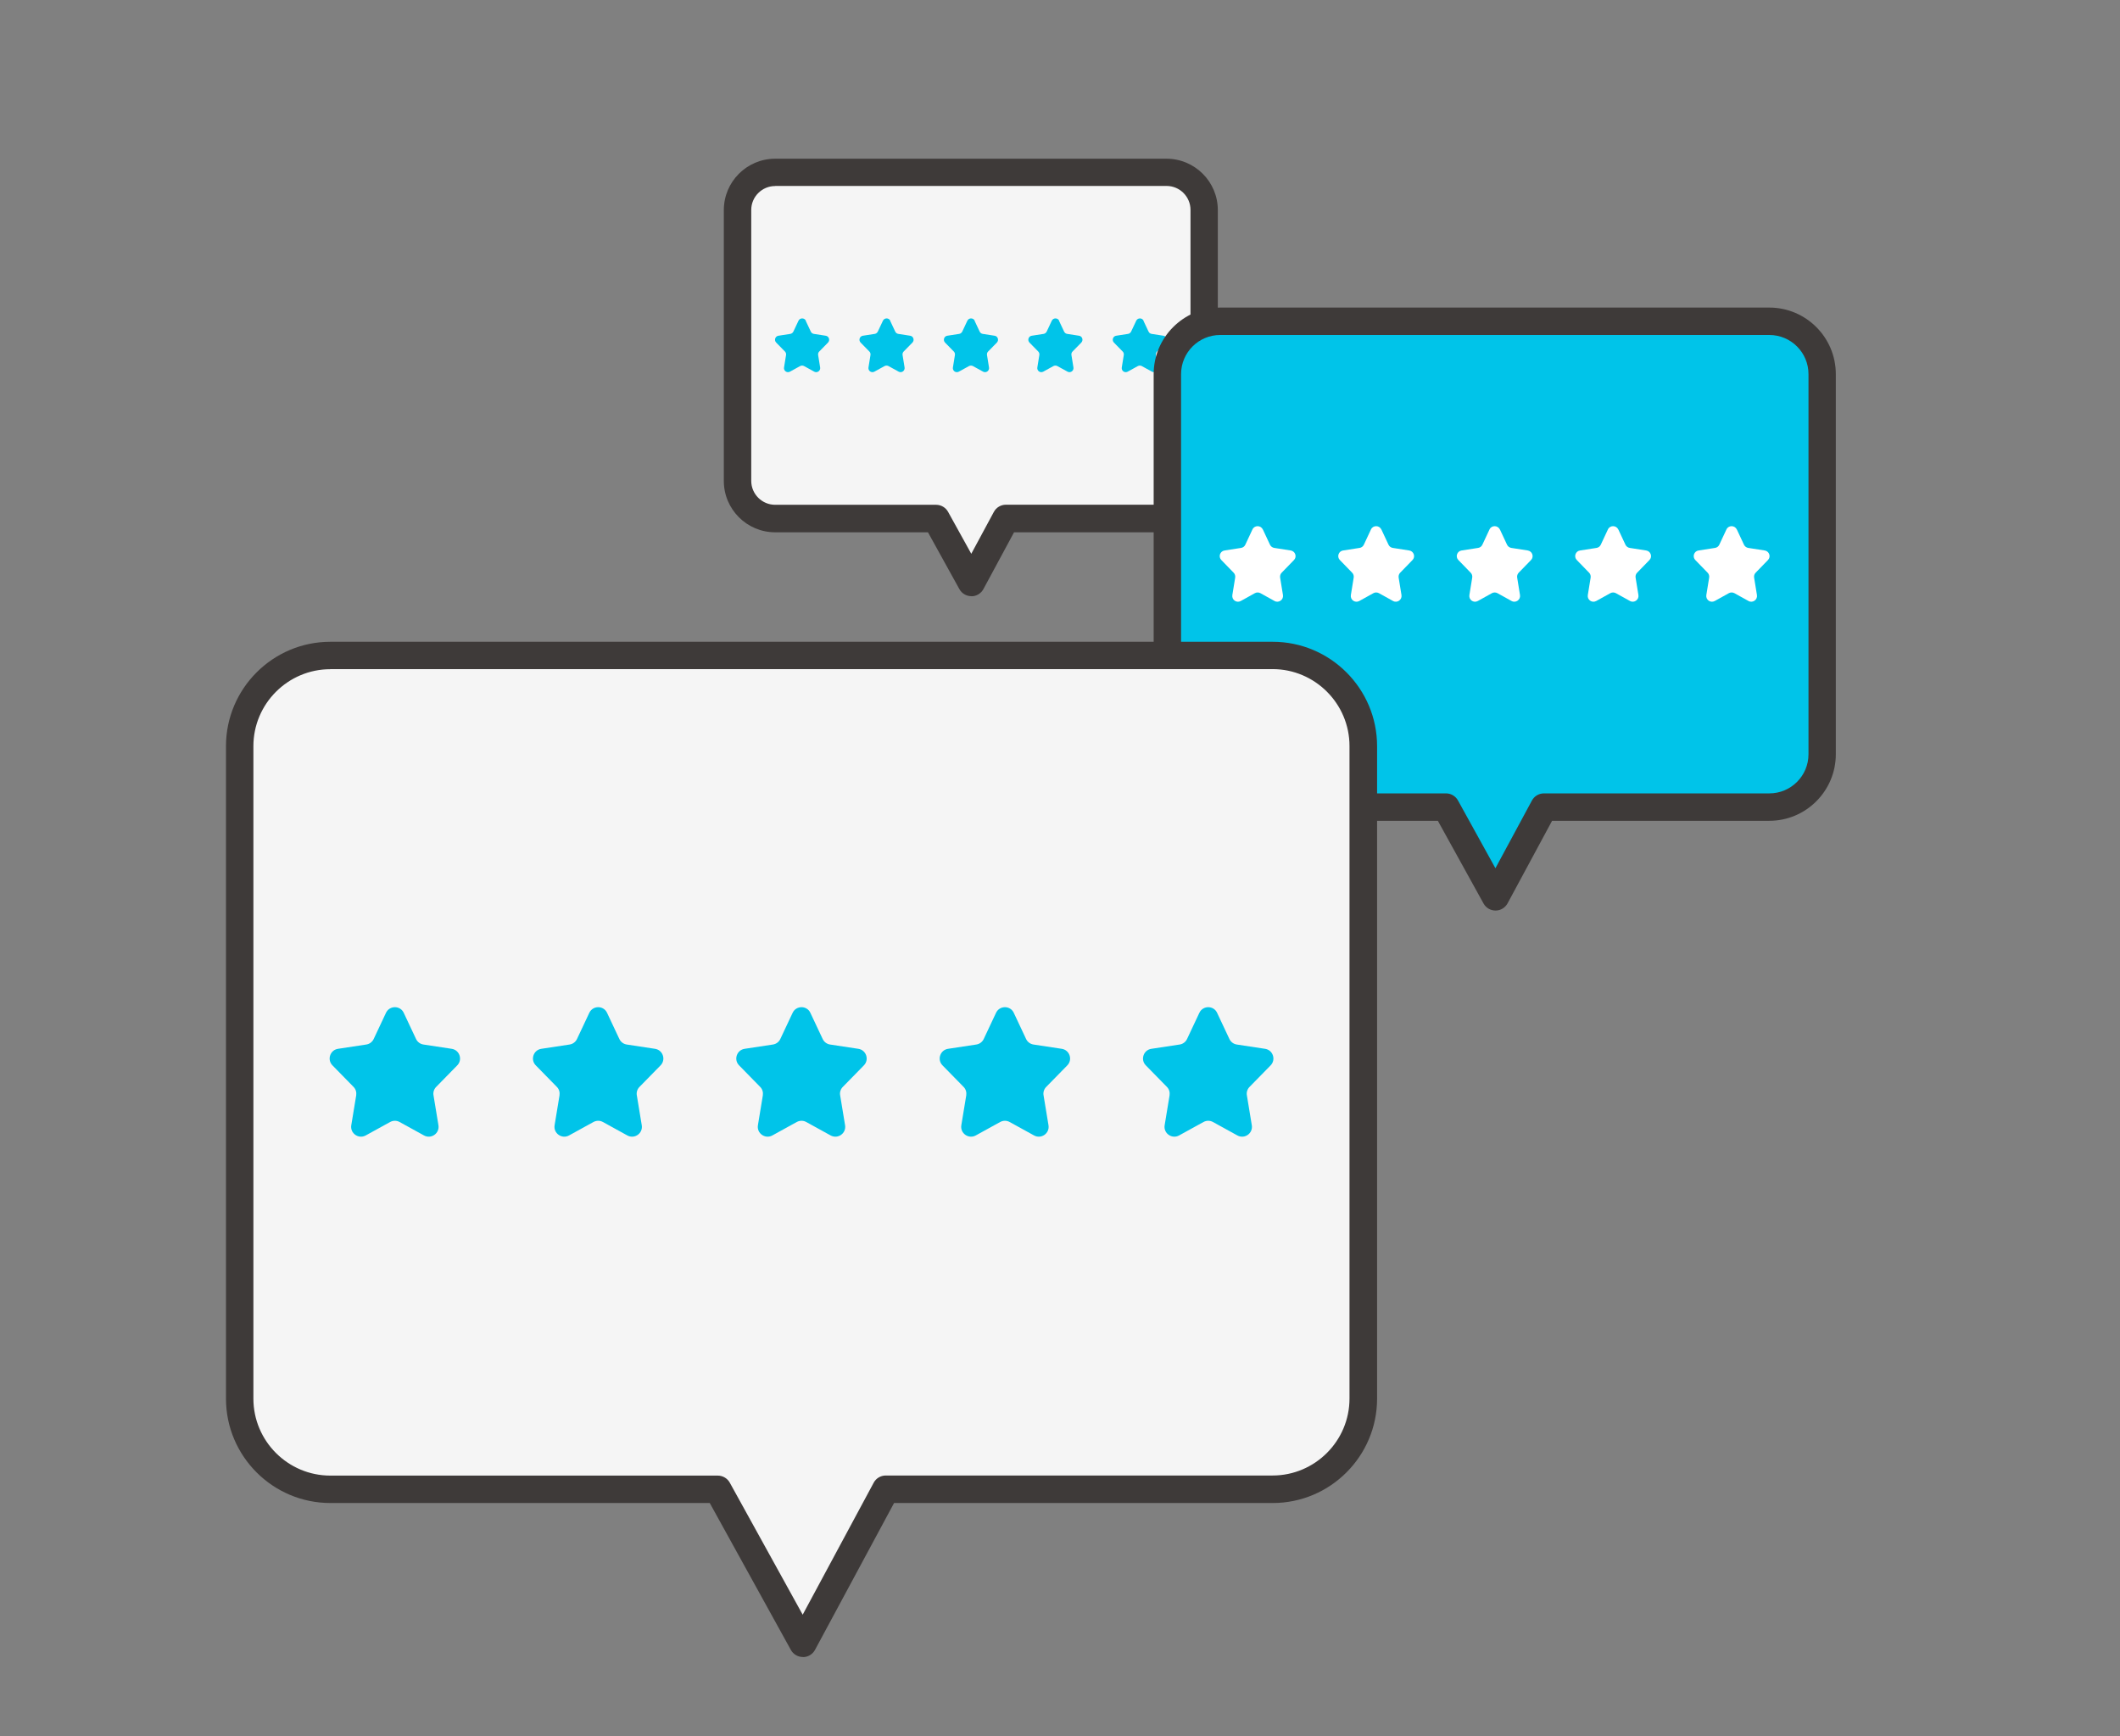<svg width="232" height="190" viewBox="0 0 232 190" fill="none" xmlns="http://www.w3.org/2000/svg">
<rect x="0" y="0" width="232" height="190" fill="#808080" stroke="none"/>
<path d="M127.651 18.857H84.831C82.571 18.857 80.711 20.707 80.711 22.977V52.627C80.711 54.887 82.561 56.747 84.831 56.747H102.441L106.311 63.747L110.081 56.747H127.661C129.921 56.747 131.781 54.897 131.781 52.627V22.977C131.781 20.717 129.931 18.857 127.661 18.857H127.651Z" fill="#F5F5F5"/>
<path d="M106.301 65.237C105.751 65.237 105.251 64.937 104.991 64.467L101.551 58.247H84.831C81.731 58.247 79.211 55.727 79.211 52.627V22.987C79.211 19.887 81.731 17.367 84.831 17.367H127.651C130.751 17.367 133.271 19.887 133.271 22.987V52.627C133.271 55.727 130.751 58.247 127.651 58.247H110.971L107.621 64.457C107.361 64.937 106.861 65.247 106.311 65.247L106.301 65.237ZM84.831 20.357C83.391 20.357 82.211 21.527 82.211 22.977V52.617C82.211 54.057 83.381 55.237 84.831 55.237H102.441C102.991 55.237 103.491 55.537 103.751 56.007L106.291 60.597L108.761 56.017C109.021 55.527 109.531 55.227 110.081 55.227H127.661C129.101 55.227 130.281 54.057 130.281 52.607V22.967C130.281 21.527 129.111 20.347 127.661 20.347H84.841L84.831 20.357Z" fill="#3E3A39"/>
<path d="M125.131 35.097L125.691 36.287C125.751 36.417 125.881 36.517 126.031 36.537L127.321 36.737C127.681 36.787 127.821 37.227 127.571 37.487L126.611 38.467C126.511 38.567 126.471 38.707 126.491 38.847L126.711 40.207C126.771 40.577 126.381 40.847 126.061 40.667L124.951 40.057C124.821 39.987 124.651 39.987 124.521 40.057L123.411 40.667C123.081 40.847 122.701 40.577 122.761 40.207L122.981 38.847C123.001 38.707 122.961 38.567 122.861 38.467L121.901 37.487C121.651 37.227 121.791 36.787 122.151 36.737L123.441 36.537C123.591 36.517 123.711 36.417 123.781 36.287L124.341 35.097C124.501 34.757 124.991 34.757 125.151 35.097H125.131Z" fill="#00C4E9"/>
<path d="M115.891 35.097L116.451 36.287C116.511 36.417 116.641 36.517 116.791 36.537L118.081 36.737C118.441 36.787 118.581 37.227 118.331 37.487L117.371 38.467C117.271 38.567 117.231 38.707 117.251 38.847L117.471 40.207C117.531 40.577 117.141 40.847 116.821 40.667L115.711 40.057C115.581 39.987 115.411 39.987 115.281 40.057L114.171 40.667C113.841 40.847 113.461 40.577 113.521 40.207L113.741 38.847C113.761 38.707 113.721 38.567 113.621 38.467L112.661 37.487C112.411 37.227 112.551 36.787 112.911 36.737L114.201 36.537C114.351 36.517 114.471 36.417 114.541 36.287L115.101 35.097C115.261 34.757 115.751 34.757 115.911 35.097H115.891Z" fill="#00C4E9"/>
<path d="M106.651 35.097L107.211 36.287C107.271 36.417 107.401 36.517 107.551 36.537L108.841 36.737C109.201 36.787 109.341 37.227 109.091 37.487L108.131 38.467C108.031 38.567 107.991 38.707 108.011 38.847L108.231 40.207C108.291 40.577 107.901 40.847 107.581 40.667L106.471 40.057C106.341 39.987 106.171 39.987 106.041 40.057L104.931 40.667C104.601 40.847 104.221 40.577 104.281 40.207L104.501 38.847C104.521 38.707 104.481 38.567 104.381 38.467L103.421 37.487C103.171 37.227 103.311 36.787 103.671 36.737L104.961 36.537C105.111 36.517 105.231 36.417 105.301 36.287L105.861 35.097C106.021 34.757 106.511 34.757 106.671 35.097H106.651Z" fill="#00C4E9"/>
<path d="M97.411 35.097L97.971 36.287C98.031 36.417 98.161 36.517 98.311 36.537L99.601 36.737C99.961 36.787 100.101 37.227 99.851 37.487L98.891 38.467C98.791 38.567 98.751 38.707 98.771 38.847L98.991 40.207C99.051 40.577 98.661 40.847 98.341 40.667L97.231 40.057C97.101 39.987 96.931 39.987 96.801 40.057L95.691 40.667C95.361 40.847 94.981 40.577 95.041 40.207L95.261 38.847C95.281 38.707 95.241 38.567 95.141 38.467L94.181 37.487C93.931 37.227 94.071 36.787 94.431 36.737L95.721 36.537C95.871 36.517 95.991 36.417 96.061 36.287L96.621 35.097C96.781 34.757 97.271 34.757 97.431 35.097H97.411Z" fill="#00C4E9"/>
<path d="M88.171 35.097L88.731 36.287C88.791 36.417 88.921 36.517 89.071 36.537L90.361 36.737C90.721 36.787 90.861 37.227 90.611 37.487L89.651 38.467C89.551 38.567 89.511 38.707 89.531 38.847L89.751 40.207C89.811 40.577 89.421 40.847 89.101 40.667L87.991 40.057C87.861 39.987 87.691 39.987 87.561 40.057L86.451 40.667C86.121 40.847 85.741 40.577 85.801 40.207L86.021 38.847C86.041 38.707 86.001 38.567 85.901 38.467L84.941 37.487C84.691 37.227 84.831 36.787 85.191 36.737L86.481 36.537C86.631 36.517 86.751 36.417 86.821 36.287L87.381 35.097C87.541 34.757 88.031 34.757 88.191 35.097H88.171Z" fill="#00C4E9"/>
<path d="M193.61 35.156H133.52C130.34 35.156 127.74 37.756 127.74 40.936V82.536C127.74 85.716 130.34 88.316 133.52 88.316H158.23L163.65 98.136L168.94 88.316H193.61C196.79 88.316 199.39 85.716 199.39 82.536V40.936C199.39 37.756 196.79 35.156 193.61 35.156Z" fill="#00C4E9"/>
<path d="M163.66 99.636C163.11 99.636 162.61 99.336 162.35 98.866L157.35 89.816H133.53C129.52 89.816 126.25 86.556 126.25 82.536V40.936C126.25 36.926 129.51 33.656 133.53 33.656H193.62C197.63 33.656 200.9 36.916 200.9 40.936V82.536C200.9 86.546 197.64 89.816 193.62 89.816H169.85L164.98 98.846C164.72 99.326 164.22 99.636 163.67 99.636H163.66ZM133.53 36.656C131.17 36.656 129.25 38.576 129.25 40.936V82.536C129.25 84.896 131.17 86.816 133.53 86.816H158.24C158.79 86.816 159.29 87.116 159.55 87.586L163.65 95.006L167.64 87.606C167.9 87.116 168.41 86.816 168.96 86.816H193.63C195.99 86.816 197.91 84.896 197.91 82.536V40.936C197.91 38.576 195.99 36.656 193.63 36.656H133.54H133.53Z" fill="#3E3A39"/>
<path d="M190.07 57.936L190.85 59.606C190.94 59.796 191.12 59.926 191.32 59.956L193.12 60.236C193.62 60.316 193.83 60.926 193.47 61.286L192.13 62.666C191.99 62.806 191.93 63.006 191.96 63.206L192.27 65.116C192.35 65.626 191.81 66.016 191.35 65.766L189.8 64.906C189.61 64.806 189.38 64.806 189.2 64.906L187.65 65.766C187.19 66.016 186.65 65.636 186.73 65.116L187.04 63.206C187.07 63.006 187.01 62.806 186.87 62.666L185.53 61.286C185.17 60.926 185.38 60.306 185.88 60.236L187.68 59.956C187.89 59.926 188.06 59.796 188.15 59.606L188.93 57.936C189.15 57.456 189.84 57.456 190.06 57.936H190.07Z" fill="white"/>
<path d="M177.1 57.936L177.88 59.606C177.97 59.796 178.15 59.926 178.35 59.956L180.15 60.236C180.65 60.316 180.86 60.926 180.5 61.286L179.16 62.666C179.02 62.806 178.96 63.006 178.99 63.206L179.3 65.116C179.38 65.626 178.84 66.016 178.38 65.766L176.83 64.906C176.64 64.806 176.41 64.806 176.23 64.906L174.68 65.766C174.22 66.016 173.68 65.636 173.76 65.116L174.07 63.206C174.1 63.006 174.04 62.806 173.9 62.666L172.56 61.286C172.2 60.926 172.41 60.306 172.91 60.236L174.71 59.956C174.92 59.926 175.09 59.796 175.18 59.606L175.96 57.936C176.18 57.456 176.87 57.456 177.09 57.936H177.1Z" fill="white"/>
<path d="M164.141 57.936L164.921 59.606C165.011 59.796 165.191 59.926 165.391 59.956L167.19 60.236C167.69 60.316 167.901 60.926 167.541 61.286L166.2 62.666C166.06 62.806 166.001 63.006 166.031 63.206L166.34 65.116C166.42 65.626 165.881 66.016 165.421 65.766L163.871 64.906C163.681 64.806 163.451 64.806 163.271 64.906L161.72 65.766C161.26 66.016 160.721 65.636 160.801 65.116L161.111 63.206C161.141 63.006 161.08 62.806 160.94 62.666L159.6 61.286C159.24 60.926 159.45 60.306 159.95 60.236L161.751 59.956C161.961 59.926 162.13 59.796 162.22 59.606L163.001 57.936C163.221 57.456 163.911 57.456 164.131 57.936H164.141Z" fill="white"/>
<path d="M151.17 57.936L151.95 59.606C152.04 59.796 152.22 59.926 152.42 59.956L154.22 60.236C154.72 60.316 154.93 60.926 154.57 61.286L153.23 62.666C153.09 62.806 153.03 63.006 153.06 63.206L153.37 65.116C153.45 65.626 152.91 66.016 152.45 65.766L150.9 64.906C150.71 64.806 150.48 64.806 150.3 64.906L148.75 65.766C148.29 66.016 147.75 65.636 147.83 65.116L148.14 63.206C148.17 63.006 148.11 62.806 147.97 62.666L146.63 61.286C146.27 60.926 146.48 60.306 146.98 60.236L148.78 59.956C148.99 59.926 149.16 59.796 149.25 59.606L150.03 57.936C150.25 57.456 150.94 57.456 151.16 57.936H151.17Z" fill="white"/>
<path d="M138.2 57.936L138.98 59.606C139.07 59.796 139.25 59.926 139.45 59.956L141.25 60.236C141.75 60.316 141.96 60.926 141.6 61.286L140.26 62.666C140.12 62.806 140.06 63.006 140.09 63.206L140.4 65.116C140.48 65.626 139.94 66.016 139.48 65.766L137.93 64.906C137.74 64.806 137.51 64.806 137.33 64.906L135.78 65.766C135.32 66.016 134.78 65.636 134.86 65.116L135.17 63.206C135.2 63.006 135.14 62.806 135 62.666L133.66 61.286C133.3 60.926 133.51 60.306 134.01 60.236L135.81 59.956C136.02 59.926 136.19 59.796 136.28 59.606L137.06 57.936C137.28 57.456 137.97 57.456 138.19 57.936H138.2Z" fill="white"/>
<path d="M139.281 71.727H36.151C30.701 71.727 26.23 76.187 26.23 81.647V153.047C26.23 158.497 30.691 162.967 36.151 162.967H78.55L87.861 179.827L96.94 162.967H139.271C144.721 162.967 149.19 158.507 149.19 153.047V81.647C149.19 76.197 144.731 71.727 139.271 71.727H139.281Z" fill="#F5F5F5"/>
<path d="M87.861 181.317C87.311 181.317 86.811 181.017 86.55 180.547L77.671 164.467H36.151C29.86 164.467 24.73 159.347 24.73 153.047V81.647C24.73 75.357 29.851 70.227 36.151 70.227H139.281C145.571 70.227 150.7 75.347 150.7 81.647V153.047C150.7 159.337 145.581 164.467 139.281 164.467H97.841L89.19 180.537C88.93 181.017 88.43 181.327 87.88 181.327L87.861 181.317ZM36.151 73.227C31.511 73.227 27.73 77.007 27.73 81.647V153.047C27.73 157.687 31.511 161.467 36.151 161.467H78.55C79.1 161.467 79.6 161.767 79.861 162.237L87.841 176.687L95.611 162.247C95.871 161.757 96.38 161.457 96.93 161.457H139.26C143.9 161.457 147.681 157.677 147.681 153.037V81.637C147.681 76.997 143.9 73.217 139.26 73.217H36.13L36.151 73.227Z" fill="#3E3A39"/>
<path d="M133.191 110.826L134.541 113.696C134.691 114.016 135.001 114.247 135.351 114.297L138.441 114.766C139.301 114.896 139.661 115.946 139.051 116.576L136.741 118.936C136.501 119.176 136.391 119.526 136.451 119.856L136.991 123.136C137.131 124.016 136.201 124.676 135.411 124.246L132.741 122.776C132.421 122.596 132.031 122.596 131.701 122.776L129.031 124.246C128.251 124.676 127.311 124.016 127.451 123.136L127.991 119.856C128.041 119.516 127.941 119.176 127.701 118.936L125.391 116.576C124.781 115.956 125.131 114.896 126.001 114.766L129.091 114.297C129.441 114.247 129.751 114.016 129.901 113.696L131.251 110.826C131.641 110.006 132.811 110.006 133.191 110.826Z" fill="#00C4E9"/>
<path d="M110.941 110.826L112.291 113.696C112.441 114.016 112.751 114.247 113.101 114.297L116.191 114.766C117.051 114.896 117.411 115.946 116.801 116.576L114.491 118.936C114.251 119.176 114.141 119.526 114.201 119.856L114.741 123.136C114.881 124.016 113.951 124.676 113.161 124.246L110.491 122.776C110.171 122.596 109.781 122.596 109.451 122.776L106.781 124.246C106.001 124.676 105.061 124.016 105.201 123.136L105.741 119.856C105.791 119.516 105.691 119.176 105.451 118.936L103.141 116.576C102.531 115.956 102.881 114.896 103.751 114.766L106.841 114.297C107.191 114.247 107.501 114.016 107.651 113.696L109.001 110.826C109.391 110.006 110.561 110.006 110.941 110.826Z" fill="#00C4E9"/>
<path d="M88.681 110.826L90.031 113.696C90.181 114.016 90.491 114.247 90.841 114.297L93.931 114.766C94.791 114.896 95.151 115.946 94.541 116.576L92.231 118.936C91.991 119.176 91.881 119.526 91.941 119.856L92.481 123.136C92.621 124.016 91.691 124.676 90.901 124.246L88.231 122.776C87.911 122.596 87.521 122.596 87.191 122.776L84.521 124.246C83.741 124.676 82.801 124.016 82.941 123.136L83.481 119.856C83.531 119.516 83.431 119.176 83.191 118.936L80.881 116.576C80.271 115.956 80.621 114.896 81.491 114.766L84.581 114.297C84.931 114.247 85.241 114.016 85.391 113.696L86.741 110.826C87.131 110.006 88.301 110.006 88.681 110.826Z" fill="#00C4E9"/>
<path d="M66.431 110.826L67.781 113.696C67.931 114.016 68.241 114.247 68.591 114.297L71.681 114.766C72.541 114.896 72.901 115.946 72.291 116.576L69.981 118.936C69.741 119.176 69.631 119.526 69.691 119.856L70.231 123.136C70.371 124.016 69.441 124.676 68.651 124.246L65.981 122.776C65.661 122.596 65.271 122.596 64.941 122.776L62.271 124.246C61.491 124.676 60.551 124.016 60.691 123.136L61.231 119.856C61.281 119.516 61.181 119.176 60.941 118.936L58.631 116.576C58.021 115.956 58.371 114.896 59.241 114.766L62.331 114.297C62.681 114.247 62.991 114.016 63.141 113.696L64.491 110.826C64.881 110.006 66.051 110.006 66.431 110.826Z" fill="#00C4E9"/>
<path d="M44.181 110.826L45.531 113.696C45.681 114.016 45.991 114.247 46.341 114.297L49.431 114.766C50.291 114.896 50.651 115.946 50.041 116.576L47.731 118.936C47.491 119.176 47.381 119.526 47.441 119.856L47.981 123.136C48.121 124.016 47.191 124.676 46.401 124.246L43.731 122.776C43.411 122.596 43.021 122.596 42.691 122.776L40.021 124.246C39.241 124.676 38.301 124.016 38.441 123.136L38.981 119.856C39.031 119.516 38.931 119.176 38.691 118.936L36.381 116.576C35.771 115.956 36.121 114.896 36.991 114.766L40.081 114.297C40.431 114.247 40.741 114.016 40.891 113.696L42.241 110.826C42.631 110.006 43.801 110.006 44.181 110.826Z" fill="#00C4E9"/>
</svg>
